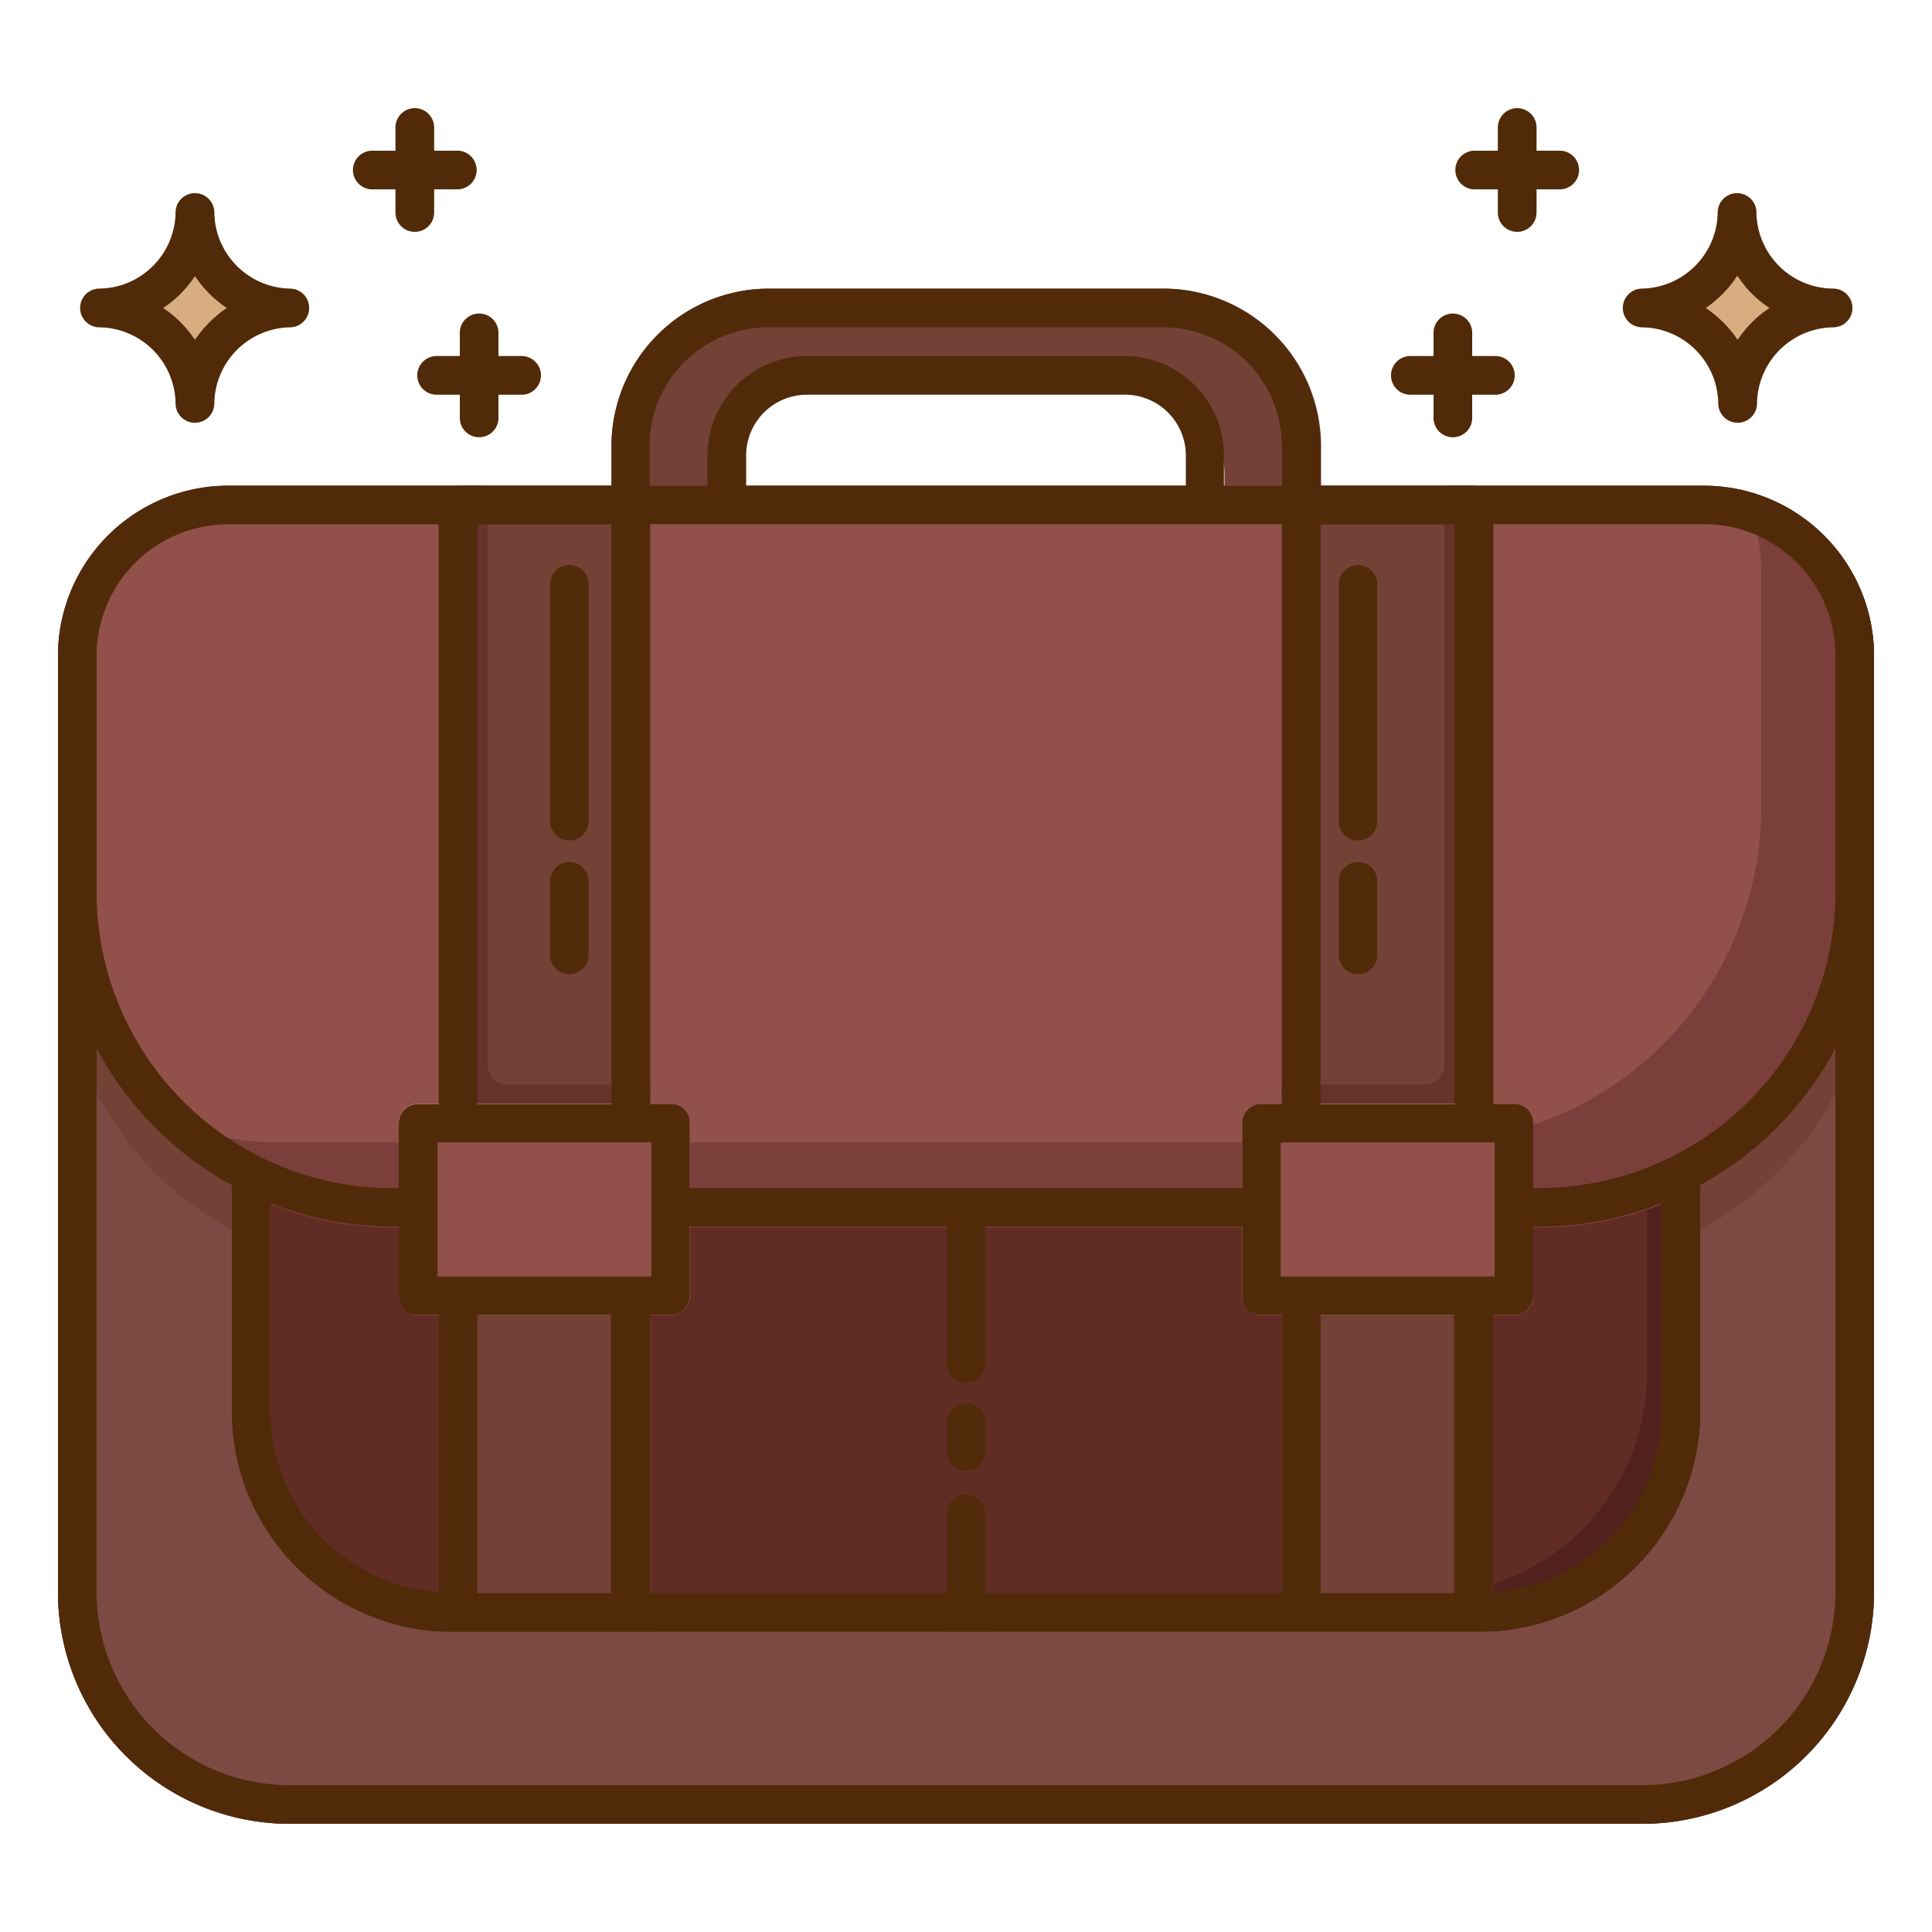 <svg id="Layer_1" viewBox="0 0 100 100" xmlns="http://www.w3.org/2000/svg" data-name="Layer 1"><path d="m60.21 14.94h-20.42a8.15 8.15 0 0 0 -8.14 8.14v3.06a1 1 0 0 0 1 1h4v-2.57a5.15 5.15 0 0 1 5.15-5.14h16.43a5.15 5.15 0 0 1 5.15 5.14v2.57h4a1 1 0 0 0 1-1v-3.06a8.15 8.15 0 0 0 -8.17-8.14z" fill="#734136"></path><path d="m88.19 25.14h-76.38a8.82 8.82 0 0 0 -8.81 8.8v48.52a12 12 0 0 0 11.94 11.94h70.12a12 12 0 0 0 11.94-11.94v-48.52a8.82 8.82 0 0 0 -8.81-8.8z" fill="#734136"></path><path d="m97 48.43v34a12 12 0 0 1 -11.94 11.97h-70.12a12 12 0 0 1 -11.94-11.94v-34a17.27 17.27 0 0 0 9.55 15.5 17.45 17.45 0 0 0 7.8 1.85h59.3a17.45 17.45 0 0 0 7.8-1.85 17.27 17.27 0 0 0 9.55-15.53z" fill="#7c4a42"></path><path d="m88 60.75v12.3a11.43 11.43 0 0 1 -10.71 11.39h-.7-53.18-.7a11.43 11.43 0 0 1 -10.71-11.39v-12.3a1 1 0 0 1 1-1h74a1 1 0 0 1 1 1z" fill="#602c24"></path><path d="m87 59.75h-1.75v11.35a11.43 11.43 0 0 1 -10.71 11.39h-.7-53.18-.7a11.22 11.22 0 0 1 -4.42-1.2 11.36 11.36 0 0 0 7.17 3.15h.7 53.18.7a11.43 11.43 0 0 0 10.71-11.39v-12.3a1 1 0 0 0 -1-1z" fill="#51221d"></path><path d="m50 72.62a1 1 0 0 0 -1 1v1.53a1 1 0 0 0 2 0v-1.53a1 1 0 0 0 -1-1zm0 4.72a1 1 0 0 0 -1 1v6.12h2v-6.12a1 1 0 0 0 -1-1zm0-15.74a1 1 0 0 0 -1 1v8a1 1 0 0 0 2 0v-8a1 1 0 0 0 -1-1z" fill="#7a3f38"></path><path d="m80.73 7.8h-1.2v-1.2a1 1 0 1 0 -2 0v1.2h-1.2a1 1 0 1 0 0 2h1.2v1.2a1 1 0 0 0 2 0v-1.2h1.2a1 1 0 0 0 0-2z" fill="#f2d0a7"></path><path d="m77.4 18.43h-1.2v-1.2a1 1 0 0 0 -2 0v1.2h-1.2a1 1 0 0 0 0 2h1.2v1.2a1 1 0 0 0 2 0v-1.2h1.2a1 1 0 0 0 0-2z" fill="#f2d0a7"></path><path d="m94.85 14.94a4 4 0 0 1 -3.94-3.94 1 1 0 0 0 -2 0 4 4 0 0 1 -3.91 3.94 1 1 0 1 0 0 2 4 4 0 0 1 3.94 3.94 1 1 0 0 0 2 0 4 4 0 0 1 3.94-3.94 1 1 0 0 0 0-2z" fill="#d8ae80"></path><path d="m22.47 11v-1.2h1.2a1 1 0 0 0 0-2h-1.2v-1.2a1 1 0 0 0 -2 0v1.2h-1.2a1 1 0 1 0 0 2h1.2v1.2a1 1 0 0 0 2 0z" fill="#f2d0a7"></path><path d="m27 18.43h-1.2v-1.2a1 1 0 0 0 -2 0v1.2h-1.2a1 1 0 0 0 0 2h1.2v1.2a1 1 0 0 0 2 0v-1.2h1.2a1 1 0 0 0 0-2z" fill="#f2d0a7"></path><path d="m15 14.94a4 4 0 0 1 -3.91-3.94 1 1 0 0 0 -2 0 4 4 0 0 1 -3.94 3.94 1 1 0 0 0 0 2 4 4 0 0 1 3.94 3.94 1 1 0 0 0 2 0 4 4 0 0 1 3.91-3.94 1 1 0 1 0 0-2z" fill="#d8ae80"></path><path d="m88.19 25.14h-76.38a8.82 8.82 0 0 0 -8.81 8.8v12.2a17.34 17.34 0 0 0 17.35 17.35h59.3a17.34 17.34 0 0 0 17.35-17.35v-12.2a8.82 8.82 0 0 0 -8.81-8.8z" fill="#91514a"></path><path d="m90.07 25.34a8.82 8.82 0 0 1 1.09 4.24v12.2a17.34 17.34 0 0 1 -17.35 17.35h-59.3a17.56 17.56 0 0 1 -7.25-1.59 17.38 17.38 0 0 0 13.09 6h59.3a17.34 17.34 0 0 0 17.35-17.4v-12.2a8.82 8.82 0 0 0 -6.93-8.6z" fill="#7a3f3b"></path><rect fill="#734136" height="33.99" rx="1" width="10.94" x="22.71" y="25.14"></rect><rect fill="#734136" height="33.99" rx="1" width="10.94" x="66.35" y="25.14"></rect><path d="m76.29 25.14h-1.53v30a1 1 0 0 1 -1 1h-7.41v2a1 1 0 0 0 1 1h8.94a1 1 0 0 0 1-1v-32a1 1 0 0 0 -1-1z" fill="#66322a"></path><path d="m23.71 25.14h1.53v30a1 1 0 0 0 1 1h7.41v2a1 1 0 0 1 -1 1h-8.94a1 1 0 0 1 -1-1v-32a1 1 0 0 1 1-1z" fill="#66322a"></path><path d="m33.65 67.07v17.39h-10.24-.7v-17.39a1 1 0 0 1 1-1h8.94a1 1 0 0 1 1 1z" fill="#734136"></path><path d="m77.29 67.07v17.37h-.7-10.24v-17.37a1 1 0 0 1 1-1h8.94a1 1 0 0 1 1 1z" fill="#734136"></path><path d="m76.29 66.07h-1.06v16.93h-.7-8.18v1.43h10.24.7v-17.36a1 1 0 0 0 -1-1z" fill="#66322a"></path><path d="m32.65 66h-1.06v17h-.7-8.18v1.43h10.29.7v-17.43a1 1 0 0 0 -1.05-1z" fill="#66322a"></path><path d="m29.47 43.51a1 1 0 0 1 -1-1v-12.27a1 1 0 1 1 2 0v12.27a1 1 0 0 1 -1 1z" fill="#935d54"></path><path d="m29.47 50.43a1 1 0 0 1 -1-1v-3.82a1 1 0 0 1 2 0v3.82a1 1 0 0 1 -1 1z" fill="#935d54"></path><path d="m70.29 43.51a1 1 0 0 1 -1-1v-12.27a1 1 0 1 1 2 0v12.27a1 1 0 0 1 -1 1z" fill="#935d54"></path><path d="m70.29 50.43a1 1 0 0 1 -1-1v-3.82a1 1 0 0 1 2 0v3.82a1 1 0 0 1 -1 1z" fill="#935d54"></path><rect fill="#f2d0a7" height="10.94" rx="1" width="15.07" x="20.64" y="57.13"></rect><rect fill="#f2d0a7" height="10.94" rx="1" width="15.07" x="64.29" y="57.13"></rect><path d="m22.14 58.63h12.07v7.94h-12.07z" fill="#91514a"></path><path d="m65.79 58.63h12.07v7.94h-12.07z" fill="#91514a"></path><g fill="#512a0a"><path d="m76.33 9.8h1.2v1.2a1 1 0 0 0 2 0v-1.2h1.2a1 1 0 0 0 0-2h-1.2v-1.2a1 1 0 1 0 -2 0v1.2h-1.2a1 1 0 1 0 0 2z"></path><path d="m73 20.43h1.2v1.2a1 1 0 0 0 2 0v-1.2h1.2a1 1 0 0 0 0-2h-1.2v-1.2a1 1 0 0 0 -2 0v1.2h-1.2a1 1 0 0 0 0 2z"></path><path d="m85 16.94a4 4 0 0 1 3.94 3.94 1 1 0 0 0 2 0 4 4 0 0 1 3.94-3.94 1 1 0 0 0 0-2 4 4 0 0 1 -3.97-3.94 1 1 0 0 0 -2 0 4 4 0 0 1 -3.91 3.94 1 1 0 1 0 0 2zm4.94-2.65a5.64 5.64 0 0 0 1.65 1.65 5.89 5.89 0 0 0 -1.65 1.65 6.17 6.17 0 0 0 -1.65-1.65 5.89 5.89 0 0 0 1.62-1.65z"></path><path d="m19.27 9.8h1.2v1.2a1 1 0 0 0 2 0v-1.2h1.2a1 1 0 0 0 0-2h-1.2v-1.2a1 1 0 0 0 -2 0v1.2h-1.2a1 1 0 1 0 0 2z"></path><path d="m23.8 17.23v1.2h-1.2a1 1 0 0 0 0 2h1.2v1.2a1 1 0 0 0 2 0v-1.2h1.2a1 1 0 0 0 0-2h-1.2v-1.2a1 1 0 0 0 -2 0z"></path><path d="m5.15 16.94a4 4 0 0 1 3.94 3.94 1 1 0 0 0 2 0 4 4 0 0 1 3.91-3.94 1 1 0 1 0 0-2 4 4 0 0 1 -3.91-3.94 1 1 0 0 0 -2 0 4 4 0 0 1 -3.94 3.94 1 1 0 0 0 0 2zm4.94-2.65a5.89 5.89 0 0 0 1.65 1.65 6.17 6.17 0 0 0 -1.65 1.65 5.89 5.89 0 0 0 -1.65-1.65 5.64 5.64 0 0 0 1.65-1.65z"></path><path d="m88.19 25.14h-19.84v-2.06a8.15 8.15 0 0 0 -8.14-8.14h-20.42a8.15 8.15 0 0 0 -8.14 8.14v2.06h-19.84a8.82 8.82 0 0 0 -8.81 8.8v48.52a12 12 0 0 0 11.94 11.94h70.12a12 12 0 0 0 11.94-11.94v-48.52a8.82 8.82 0 0 0 -8.81-8.8zm-37.19 57.32v-4.12a1 1 0 0 0 -2 0v4.12h-15.35v-14.39h1.06a1 1 0 0 0 1-1v-3.58h13.29v7.11a1 1 0 0 0 2 0v-7.11h13.29v3.58a1 1 0 0 0 1 1h1.06v14.39zm10.38-57.32h-22.76v-1.57a3.15 3.15 0 0 1 3.15-3.14h16.46a3.15 3.15 0 0 1 3.15 3.14zm14.91 40.93h-10v-6.94h11.07v6.94zm-40.58-4.58v-3.36a1 1 0 0 0 -1-1h-1.06v-30h32.7v30h-1.06a1 1 0 0 0 -1 1v3.36zm-3.06 4.58h-10v-6.94h11.06v6.94zm-7.94-38.93h6.94v30h-6.94zm43.64 30v-30h6.94v30zm-56.54-30h10.9v30h-1.07a1 1 0 0 0 -1 1v3.36h-.29a15.33 15.33 0 0 1 -15.35-15.36v-12.2a6.81 6.81 0 0 1 6.81-6.8zm2.19 35.14a17.47 17.47 0 0 0 6.35 1.21h.29v3.58a1 1 0 0 0 1 1h1.07v14.35a9.41 9.41 0 0 1 -8.71-9.37zm10.71 5.79h6.94v14.39h-6.94zm43.64 0h6.94v14.39h-6.94zm8.94 0h1.07a1 1 0 0 0 1-1v-3.58h.29a17.47 17.47 0 0 0 6.35-1.21v10.77a9.41 9.41 0 0 1 -8.71 9.37zm9.26-8.21a15.29 15.29 0 0 1 -6.9 1.63h-.29v-3.36a1 1 0 0 0 -1-1h-1.07v-30h10.9a6.81 6.81 0 0 1 6.81 6.81v12.2a15.3 15.3 0 0 1 -8.45 13.72zm-46.76-42.92h20.42a6.15 6.15 0 0 1 6.14 6.14v2.06h-3v-1.57a5.15 5.15 0 0 0 -5.15-5.14h-16.43a5.15 5.15 0 0 0 -5.15 5.14v1.57h-3v-2.06a6.15 6.15 0 0 1 6.17-6.14zm55.21 65.52a10 10 0 0 1 -9.94 9.94h-70.12a10 10 0 0 1 -9.94-9.94v-28.2a17.29 17.29 0 0 0 7 7.08v11.71a11.42 11.42 0 0 0 11.41 11.41h53.18a11.42 11.42 0 0 0 11.41-11.41v-11.71a17.29 17.29 0 0 0 7-7.08z"></path><path d="m29.47 29.24a1 1 0 0 0 -1 1v12.27a1 1 0 0 0 2 0v-12.27a1 1 0 0 0 -1-1z"></path><path d="m29.47 44.61a1 1 0 0 0 -1 1v3.82a1 1 0 1 0 2 0v-3.82a1 1 0 0 0 -1-1z"></path><path d="m70.29 29.24a1 1 0 0 0 -1 1v12.27a1 1 0 1 0 2 0v-12.27a1 1 0 0 0 -1-1z"></path><path d="m70.29 44.61a1 1 0 0 0 -1 1v3.82a1 1 0 0 0 2 0v-3.82a1 1 0 0 0 -1-1z"></path><path d="m50 72.62a1 1 0 0 0 -1 1v1.53a1 1 0 0 0 2 0v-1.53a1 1 0 0 0 -1-1z"></path></g></svg>